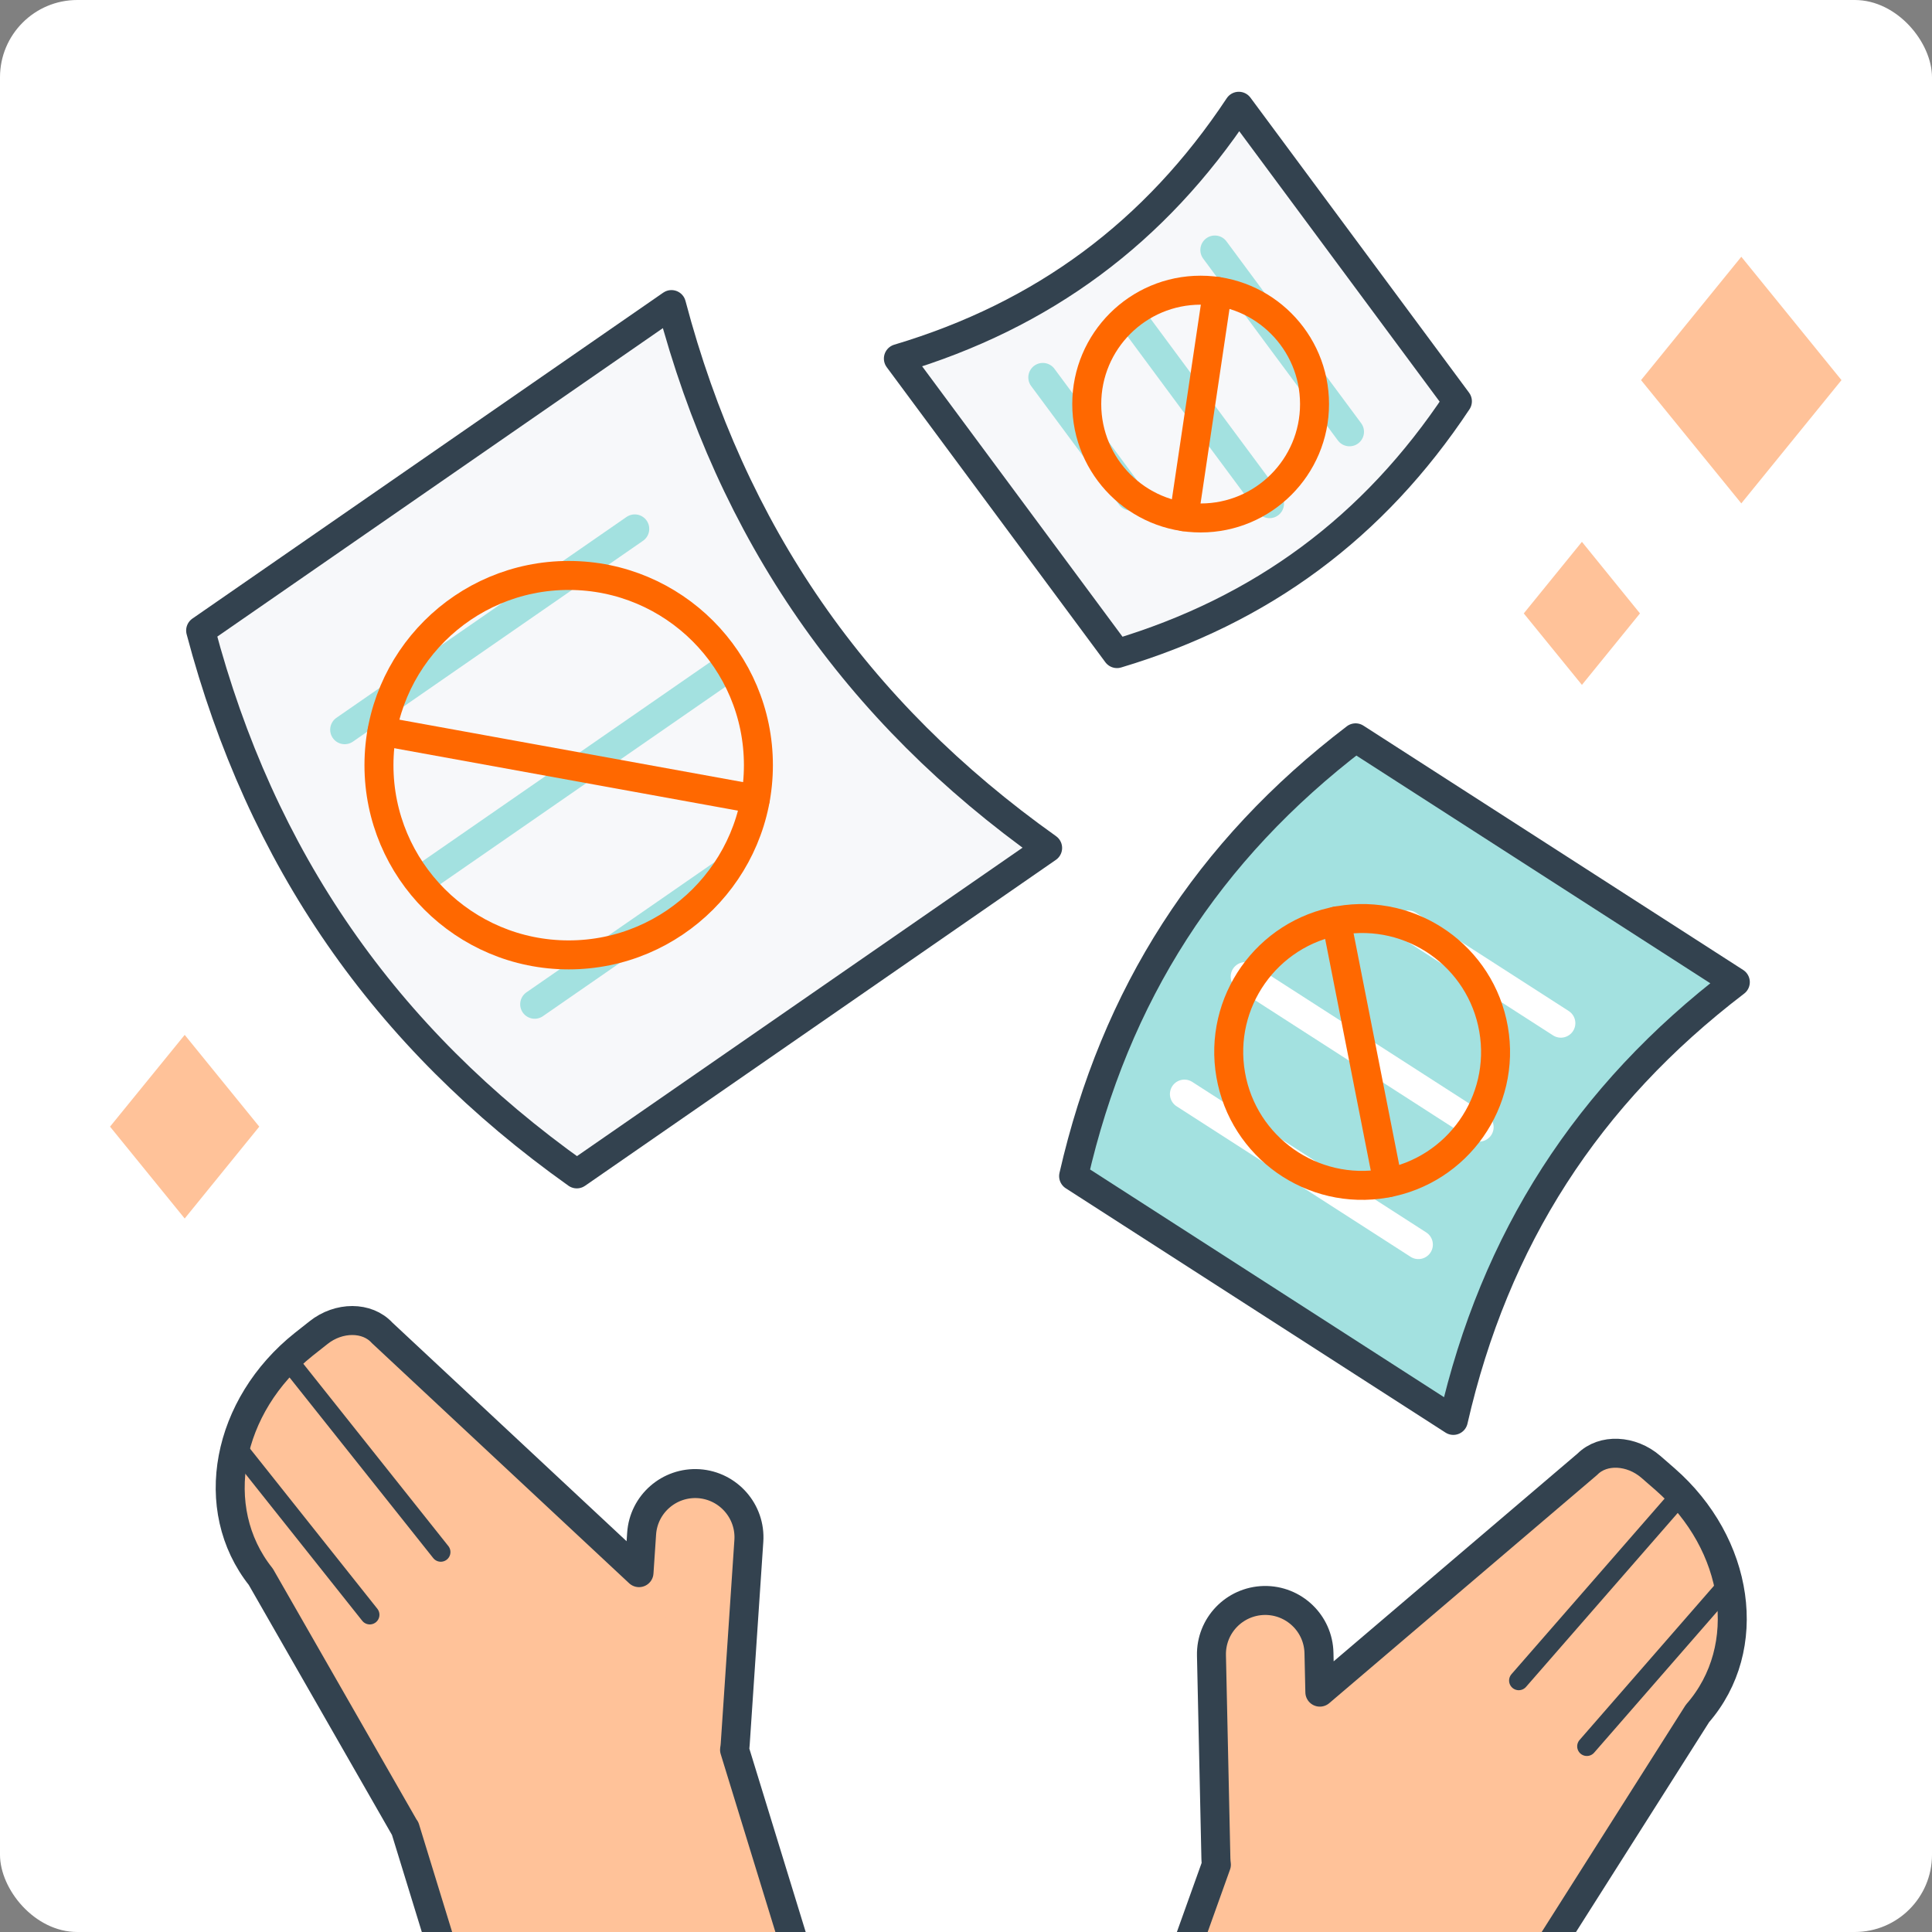 <?xml version="1.0" encoding="UTF-8"?>
<svg id="Layer_1" xmlns="http://www.w3.org/2000/svg" xmlns:xlink="http://www.w3.org/1999/xlink" viewBox="0 0 200 200">
  <rect x="0" y="0" width="200" height="200" fill="#808080" stroke="none"/>
  <defs>
    <style>
      .cls-1 {
        stroke: #ff6800;
      }

      .cls-1, .cls-2, .cls-3, .cls-4, .cls-5, .cls-6 {
        fill: none;
      }

      .cls-1, .cls-3, .cls-4, .cls-7, .cls-8, .cls-5, .cls-6 {
        stroke-linecap: round;
        stroke-linejoin: round;
      }

      .cls-1, .cls-3, .cls-7, .cls-8, .cls-5, .cls-6 {
        stroke-width: 3px;
      }

      .cls-9 {
        fill: #ffc299;
      }

      .cls-3 {
        stroke: #a3e1e0;
      }

      .cls-4 {
        stroke-width: 2px;
      }

      .cls-4, .cls-7, .cls-8, .cls-6 {
        stroke: #33424f;
      }

      .cls-7 {
        fill: #f7f8fa;
      }

      .cls-10 {
        fill: #fff;
      }

      .cls-8 {
        fill: #a3e1e0;
      }

      .cls-5 {
        stroke: #fff;
      }

      .cls-11 {
        clip-path: url(#clippath);
      }
    </style>
    <clipPath id="clippath">
      <rect class="cls-2" x="0" y="0" width="200" height="200" rx="8" ry="8" transform="translate(200 200) rotate(180)"/>
    </clipPath>
  </defs>
  <rect class="cls-10" x="0" y="0" width="200" height="200" rx="8" ry="8" transform="translate(200 200) rotate(180)"/>
  <g class="cls-11">
    <g>
      <g>
        <path class="cls-7" d="M128.24,11c7.54,10.18,15.09,20.36,22.63,30.54-8.66,13.05-20.24,21.63-35.24,26.12-7.54-10.18-15.09-20.36-22.63-30.54,15-4.48,26.58-13.06,35.24-26.12Z"/>
        <g>
          <path class="cls-3" d="M117.05,51.35c-3.03-4.09-6.07-8.19-9.1-12.28"/>
          <path class="cls-3" d="M131.42,52.14c-4.65-6.27-9.3-12.54-13.94-18.82"/>
          <path class="cls-3" d="M139.7,44.7c-4.65-6.27-9.3-12.54-13.94-18.82"/>
        </g>
      </g>
      <g>
        <circle class="cls-1" cx="124.29" cy="41.83" r="11.79"/>
        <line class="cls-1" x1="122.56" y1="53.49" x2="126.03" y2="30.17"/>
      </g>
    </g>
    <g>
      <g>
        <path class="cls-8" d="M150.45,147.04c-13.1-8.43-26.21-16.86-39.31-25.29,4.29-18.78,13.88-33.69,29.19-45.37,13.1,8.43,26.21,16.86,39.31,25.29-15.31,11.68-24.9,26.59-29.19,45.37Z"/>
        <g>
          <path class="cls-5" d="M145.77,95.75c5.27,3.39,10.54,6.78,15.81,10.17"/>
          <path class="cls-5" d="M128.9,101.1c8.07,5.19,16.15,10.39,24.22,15.58"/>
          <path class="cls-5" d="M122.61,113.26c8.07,5.19,16.15,10.39,24.22,15.58"/>
        </g>
      </g>
      <g>
        <circle class="cls-1" cx="141.01" cy="108.89" r="13.81" transform="translate(-16.58 25.79) rotate(-9.87)"/>
        <line class="cls-1" x1="138.34" y1="95.33" x2="143.68" y2="122.44"/>
      </g>
    </g>
    <g>
      <g>
        <path class="cls-7" d="M20.77,65.27c16.25-11.25,32.49-22.49,48.74-33.74,6.24,23.62,19.03,42.1,38.94,56.25-16.25,11.25-32.49,22.49-48.74,33.74-19.91-14.15-32.7-32.64-38.94-56.25Z"/>
        <g>
          <path class="cls-3" d="M74.95,90.39c-6.53,4.52-13.07,9.05-19.6,13.57"/>
          <path class="cls-3" d="M74.2,69.89c-10.01,6.93-20.02,13.86-30.03,20.79"/>
          <path class="cls-3" d="M65.71,54.75c-10.01,6.93-20.02,13.86-30.03,20.79"/>
        </g>
      </g>
      <g>
        <circle class="cls-1" cx="58.87" cy="79.21" r="19.64"/>
        <line class="cls-1" x1="39.55" y1="75.7" x2="78.19" y2="82.72"/>
      </g>
    </g>
    <g>
      <g>
        <g>
          <path class="cls-9" d="M158.9,204.76l1.21-3.37c3.25-9.09-1.48-19.1-10.58-22.36s-19.11,1.47-22.37,10.56l-5.43,15.17h37.18Z"/>
          <g>
            <rect class="cls-9" x="125.64" y="165.68" width="11.14" height="32.2" rx="5.57" ry="5.57" transform="translate(266.23 360.75) rotate(178.79)"/>
            <path class="cls-9" d="M126.2,190.76l33.44,11.98,16.08-25.35c5.94-6.82,4.33-17.56-3.36-24.26l-1.46-1.27c-2.02-1.76-4.96-1.9-6.57-.28l-27.7,23.59-10.44,15.59Z"/>
            <line class="cls-4" x1="173.99" y1="154.74" x2="157.22" y2="173.97"/>
            <line class="cls-4" x1="178.86" y1="164.04" x2="164.27" y2="180.78"/>
          </g>
        </g>
        <path class="cls-6" d="M121.72,204.76l4.2-11.73c-.03-.2-.04-.4-.05-.6l-.46-21.06c-.07-3.08,2.37-5.62,5.45-5.69h0c3.07-.06,5.62,2.37,5.68,5.45l.09,4.04,27.7-23.6c1.61-1.62,4.54-1.48,6.57.28l1.46,1.27c7.69,6.71,9.31,17.44,3.36,24.26l-16.08,25.35h-.02s-.73,2.02-.73,2.02"/>
      </g>
      <g>
        <g>
          <path class="cls-9" d="M46.46,204.05h36.62l-8.12-26.4c-2.84-9.23-12.63-14.41-21.87-11.57-9.24,2.84-14.43,12.63-11.59,21.86l4.95,16.11Z"/>
          <g>
            <rect class="cls-9" x="65.69" y="153.56" width="11.14" height="32.2" rx="5.57" ry="5.57" transform="translate(11.43 -4.36) rotate(3.81)"/>
            <path class="cls-9" d="M75.86,178.86l-33.95,10.45-14.92-26.05c-5.63-7.08-3.53-17.73,4.46-24.08l1.52-1.2c2.1-1.67,5.04-1.67,6.57.02l26.6,24.83,9.72,16.04Z"/>
            <line class="cls-4" x1="29.75" y1="140.71" x2="45.63" y2="160.67"/>
            <line class="cls-4" x1="24.46" y1="149.78" x2="38.28" y2="167.16"/>
          </g>
        </g>
        <path class="cls-6" d="M82.93,203.56l-6.89-22.42c.03-.2.06-.4.07-.6l1.41-21.02c.21-3.07-2.12-5.72-5.18-5.93h0c-3.07-.2-5.72,2.12-5.92,5.18l-.27,4.03-26.6-24.83c-1.54-1.69-4.47-1.69-6.57-.02l-1.52,1.2c-7.99,6.35-10.09,17-4.46,24.08l14.92,26.05h.02s4.38,14.25,4.38,14.25"/>
      </g>
    </g>
    <g>
      <polygon class="cls-9" points="180.26 52.11 190.63 39.35 180.26 26.58 169.88 39.35 180.26 52.11"/>
      <polygon class="cls-9" points="163.76 70.9 169.77 63.5 163.76 56.09 157.74 63.5 163.76 70.9"/>
    </g>
    <polygon class="cls-9" points="19.12 126.14 11.39 116.63 19.12 107.13 26.84 116.63 19.12 126.14"/>
  </g>
</svg>
